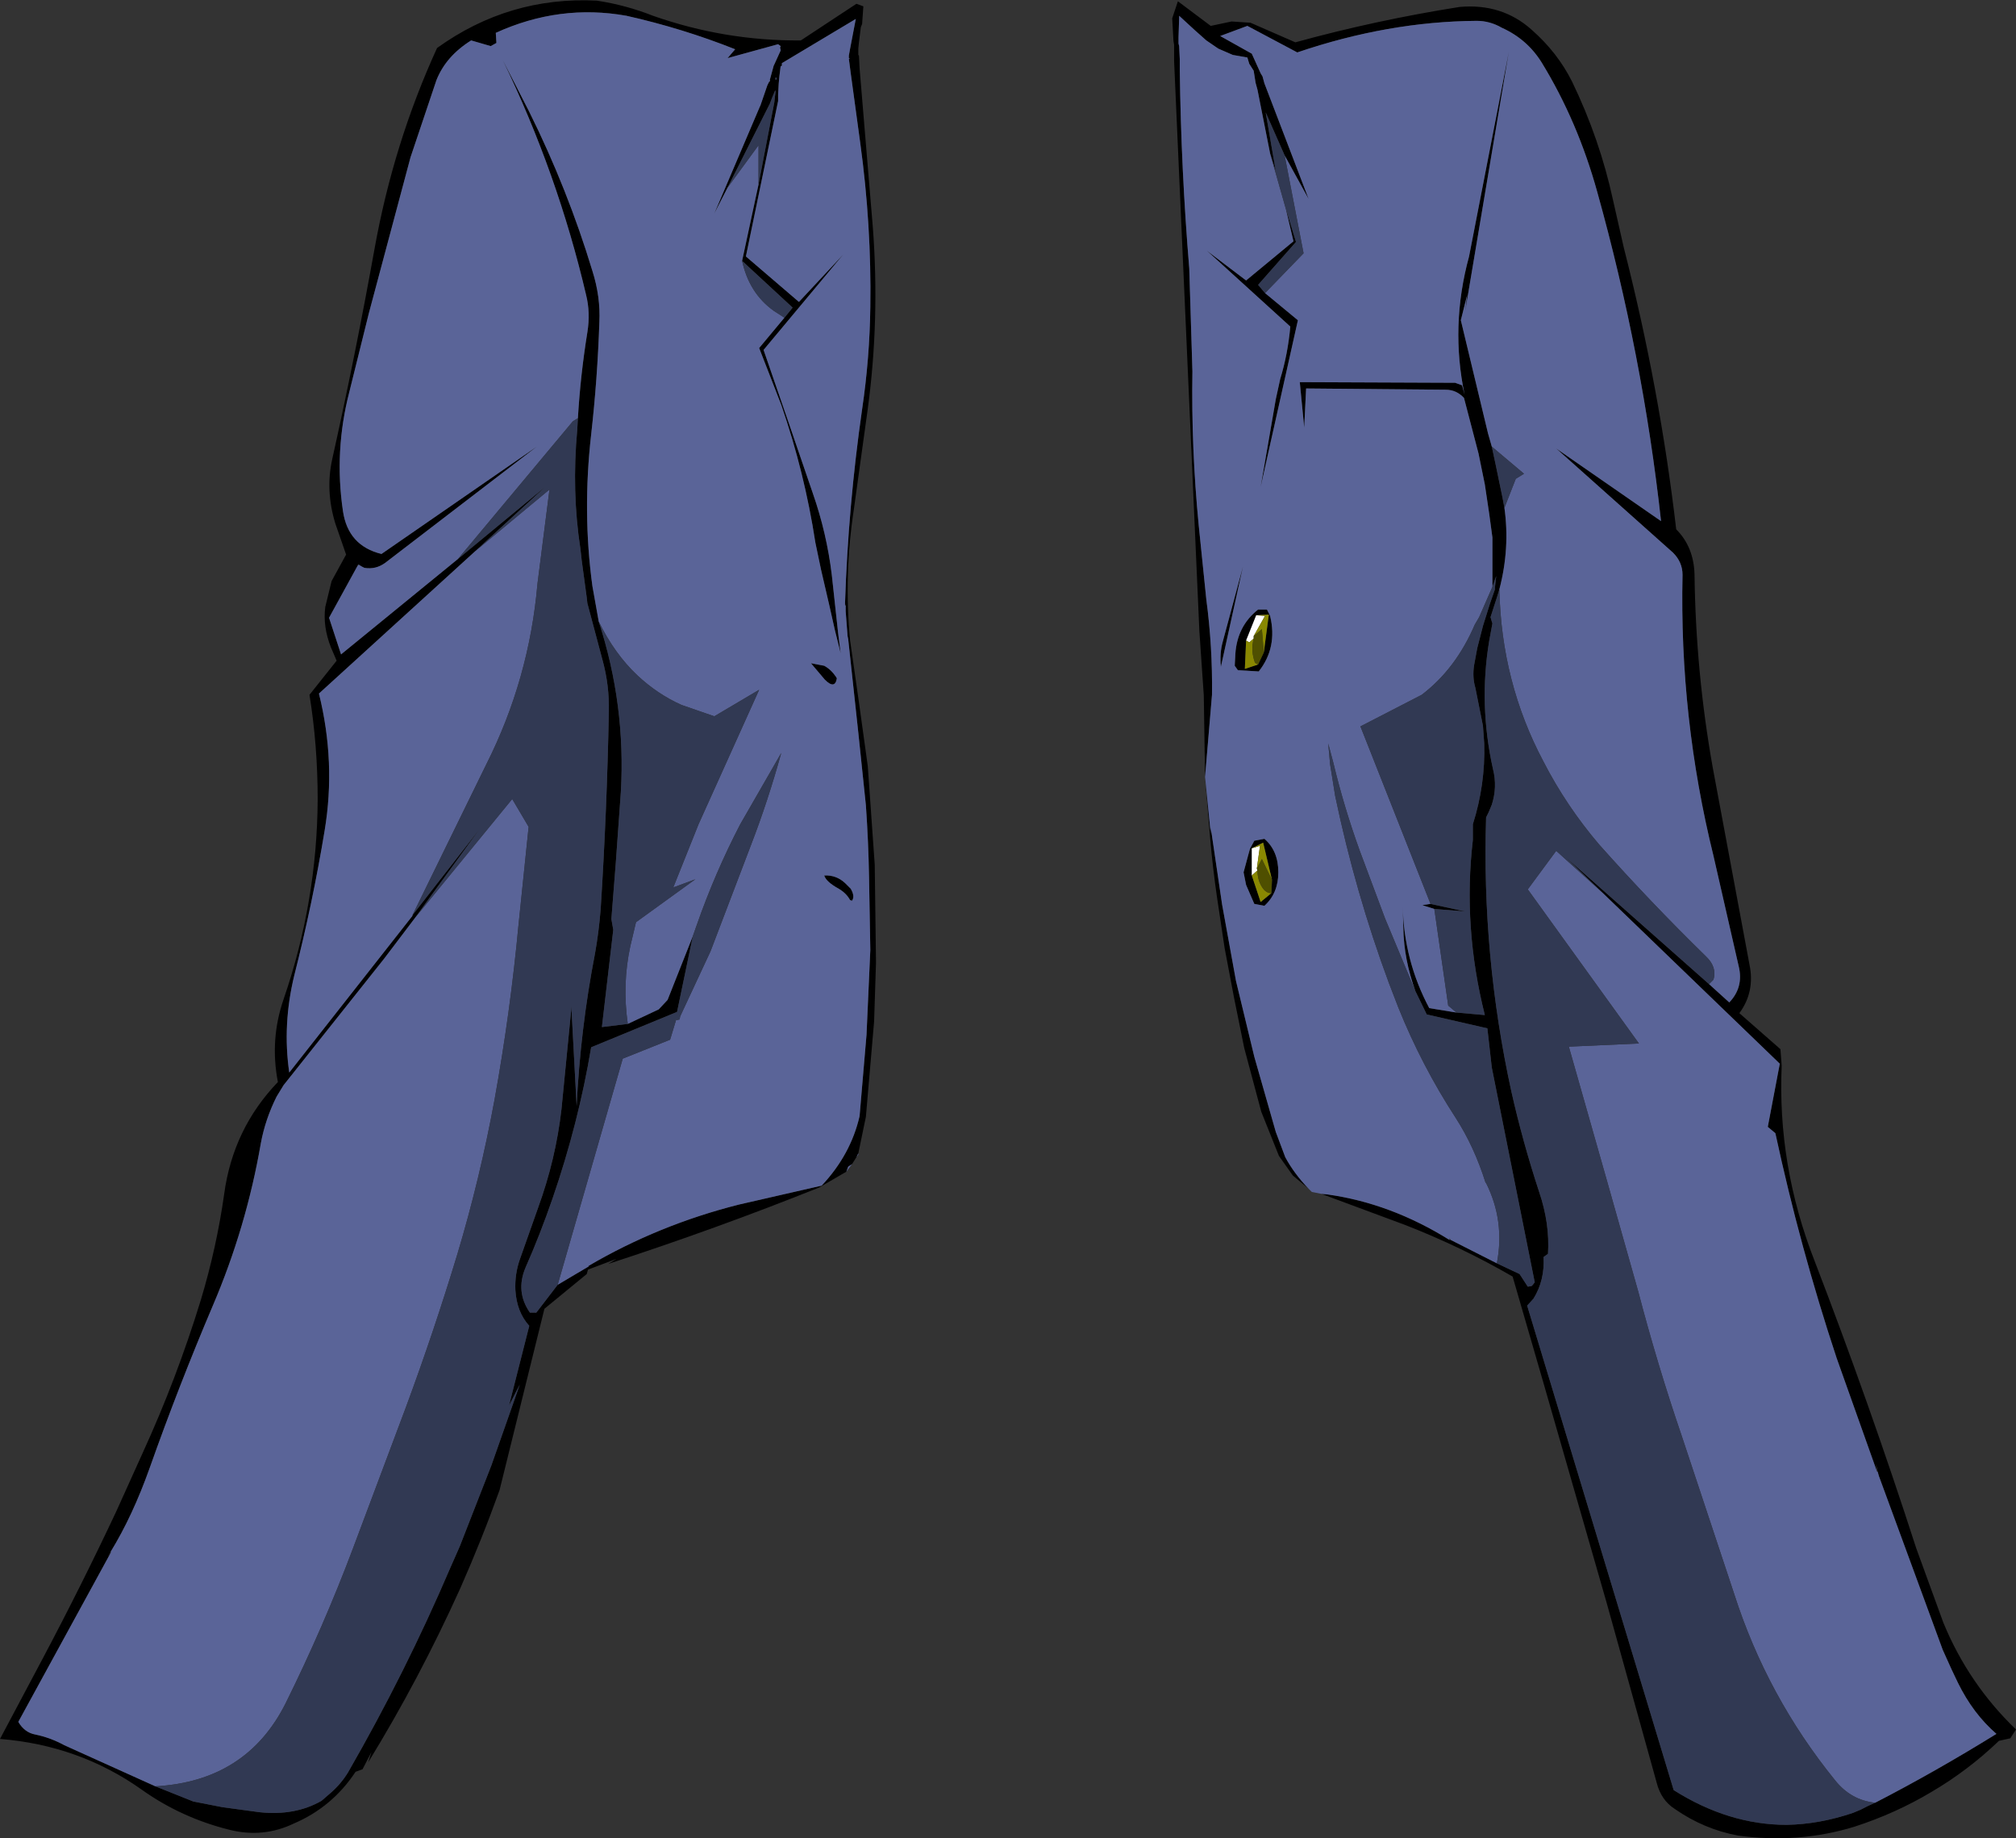<?xml version="1.0" encoding="UTF-8" standalone="no"?>
<svg xmlns:xlink="http://www.w3.org/1999/xlink" height="145.5px" width="159.6px" xmlns="http://www.w3.org/2000/svg">
  <rect width="100%" height="100%" fill="#333333" stroke="none"/>
  <g transform="matrix(1.0, 0.0, 0.0, 1.0, 79.8, 72.75)">
    <path d="M15.6 -11.25 L15.5 -17.7 15.15 -22.8 13.15 -67.9 13.15 -68.45 13.15 -69.15 13.15 -69.2 13.1 -69.5 13.0 -71.3 13.45 -72.65 16.05 -70.7 17.7 -71.05 19.2 -70.95 22.75 -69.4 Q29.1 -71.15 35.75 -72.2 39.1 -72.5 41.45 -70.4 43.5 -68.6 44.65 -66.3 46.85 -61.75 47.9 -56.9 L48.75 -53.15 Q51.6 -42.0 52.9 -30.85 54.3 -29.45 54.35 -27.25 54.45 -19.5 55.8 -11.95 L58.7 3.6 Q59.15 5.75 57.9 7.45 L61.15 10.3 61.25 11.6 Q60.9 19.5 63.85 27.05 68.2 38.35 71.9 49.8 L74.05 55.7 Q76.05 60.55 79.8 64.15 L79.35 64.85 78.45 65.05 Q76.0 67.4 73.1 69.1 70.25 70.8 67.0 71.85 62.6 73.2 57.8 72.55 55.1 72.05 52.8 70.45 51.7 69.75 51.35 68.35 L47.4 54.15 42.5 37.1 41.95 35.2 39.95 28.3 Q35.9 25.95 31.4 24.2 L24.8 21.75 25.3 21.8 Q30.3 22.5 34.95 25.4 L35.05 25.4 38.7 27.25 40.5 28.1 41.15 29.1 41.45 29.05 41.55 28.95 41.7 28.75 38.3 11.75 37.95 8.65 33.15 7.55 32.25 5.7 Q31.35 3.2 31.3 0.8 L31.25 -1.0 Q31.35 3.3 33.35 7.05 L35.5 7.4 37.75 7.6 Q36.0 0.65 36.8 -6.25 L36.8 -7.5 Q37.8 -10.65 37.7 -13.9 L37.6 -15.3 37.0 -18.3 Q36.75 -19.15 36.9 -20.1 L37.15 -21.45 37.55 -23.0 37.6 -23.2 38.15 -24.95 38.2 -25.1 38.55 -26.1 38.55 -26.25 38.65 -27.15 38.35 -26.3 38.35 -26.45 38.35 -30.2 38.1 -32.05 37.75 -34.4 37.25 -36.85 36.1 -41.25 Q35.5 -41.9 34.65 -41.9 L23.6 -42.0 23.45 -38.9 23.1 -42.5 35.4 -42.45 35.95 -42.25 36.15 -41.5 Q35.0 -46.95 36.5 -52.45 L39.65 -68.65 36.2 -48.15 36.35 -49.4 35.85 -47.4 38.0 -38.45 38.3 -37.4 38.6 -36.0 39.15 -33.35 39.3 -32.55 Q39.75 -29.35 38.9 -26.1 L38.75 -25.6 38.2 -23.9 38.3 -23.55 38.35 -23.4 38.1 -22.05 Q37.25 -17.0 38.4 -11.85 38.75 -10.45 38.3 -9.05 L38.05 -8.45 37.85 -8.05 Q37.5 2.9 39.85 13.65 40.75 17.65 42.05 21.6 42.9 24.1 42.75 26.5 L42.4 26.75 Q42.5 28.6 41.6 30.05 L41.1 30.6 52.7 68.95 Q57.05 71.7 61.65 71.7 64.25 71.65 66.9 70.75 L67.5 70.5 Q68.05 70.2 68.65 69.95 73.4 67.5 78.25 64.5 76.4 62.9 75.2 60.45 L74.7 59.4 74.0 57.85 68.95 44.1 68.85 43.75 68.8 43.45 68.7 43.15 68.8 43.75 65.6 34.75 Q62.7 26.0 60.75 16.95 L60.15 16.45 61.1 11.45 47.1 -2.05 44.2 -4.85 55.5 5.15 57.1 6.6 Q58.25 5.4 57.85 3.75 L55.85 -5.0 Q53.15 -15.95 53.4 -27.25 53.4 -28.25 52.65 -29.0 L43.4 -37.25 51.7 -31.5 Q50.25 -44.65 46.65 -57.55 45.1 -63.15 42.25 -67.8 41.1 -69.65 39.1 -70.55 38.15 -71.1 37.1 -71.1 30.1 -71.05 22.9 -68.6 L18.95 -70.7 16.8 -69.9 19.3 -68.5 20.0 -66.95 20.15 -66.7 20.3 -66.15 20.55 -65.5 23.8 -57.0 21.9 -60.45 20.4 -63.85 21.2 -59.2 20.75 -60.6 19.75 -65.65 19.6 -66.2 19.45 -67.15 19.1 -67.7 18.95 -68.2 17.8 -68.4 16.65 -68.9 15.7 -69.55 14.8 -70.35 13.55 -71.5 13.55 -71.35 13.5 -69.8 13.5 -69.3 13.55 -69.1 13.6 -68.05 13.6 -67.7 13.6 -67.2 Q13.7 -59.3 14.35 -51.5 L14.6 -43.35 Q14.5 -37.3 15.1 -31.15 L15.7 -25.3 Q16.2 -21.55 16.15 -17.75 L15.6 -11.25 16.05 -6.75 16.05 -7.25 16.95 -1.15 18.05 4.9 19.5 10.9 21.2 16.85 21.95 18.85 Q22.65 20.15 23.8 21.35 L22.55 20.3 21.45 18.75 20.05 15.25 18.7 10.2 17.9 6.25 17.15 2.3 16.55 -1.7 Q16.2 -4.1 16.0 -6.45 L15.6 -11.25 M20.35 -49.55 L22.95 -47.4 20.0 -34.2 21.2 -41.15 21.55 -42.75 Q22.15 -44.7 22.35 -46.9 L15.75 -52.9 18.85 -50.55 22.6 -53.65 22.0 -56.2 22.8 -53.6 19.8 -50.2 20.35 -49.55 M19.65 -24.05 L18.85 -22.05 18.75 -19.8 19.8 -20.15 20.25 -21.1 20.65 -24.1 19.65 -24.05 M18.2 -19.7 L17.95 -20.05 18.0 -21.0 Q18.15 -23.2 19.8 -24.5 L20.5 -24.5 20.75 -24.0 Q21.35 -21.5 19.85 -19.6 L18.2 -19.7 M16.85 -19.95 L16.85 -20.0 Q16.75 -21.05 17.0 -21.95 L18.6 -27.9 16.85 -19.95 M19.3 -5.6 L19.3 -3.45 20.0 -1.35 20.85 -2.05 20.9 -3.1 20.2 -6.05 19.3 -5.6 M19.15 -5.55 L19.5 -6.2 20.3 -6.35 Q21.4 -5.4 21.4 -3.7 21.4 -2.05 20.3 -1.05 L19.5 -1.2 18.85 -2.7 18.65 -3.7 19.15 -5.55 M33.45 -1.2 L36.2 -0.6 33.75 -0.8 32.8 -1.1 33.45 -1.2 M-22.2 -57.9 L-23.25 -55.85 -19.65 -64.3 -19.6 -64.4 -19.05 -66.0 -18.9 -66.3 -18.85 -66.3 -18.85 -66.4 -18.85 -66.45 -18.55 -67.55 -18.5 -67.65 -18.0 -68.75 -18.0 -68.8 -18.05 -69.0 -18.0 -69.05 -18.0 -69.1 -18.2 -69.25 -22.2 -68.15 -21.6 -68.85 Q-25.75 -70.5 -30.2 -71.5 -35.5 -72.45 -40.55 -70.15 L-40.5 -69.35 -40.95 -69.1 -42.5 -69.55 Q-44.5 -68.3 -45.25 -66.4 L-47.3 -60.3 -50.6 -47.95 -52.15 -41.7 Q-53.35 -37.05 -52.65 -32.3 -52.25 -29.55 -49.6 -28.9 L-37.3 -37.4 -49.3 -28.2 Q-50.05 -27.65 -50.95 -27.8 L-51.15 -27.9 -51.4 -28.05 -51.45 -28.1 -51.5 -27.95 -53.75 -23.85 -52.8 -20.95 -43.55 -28.5 -36.65 -34.2 -42.2 -29.1 -54.55 -17.85 Q-53.2 -12.4 -54.1 -7.0 -55.05 -1.25 -56.5 4.45 -57.45 8.35 -56.9 12.15 L-47.15 -0.25 -47.15 -0.3 -41.85 -7.1 -45.6 -1.95 -46.9 -0.15 -49.4 3.15 -57.35 13.15 -57.9 14.05 Q-58.8 15.85 -59.15 17.75 -60.3 24.4 -62.95 30.6 -65.65 36.95 -67.95 43.45 -69.3 47.25 -71.05 50.1 L-71.3 50.5 -71.0 50.1 -78.35 63.55 Q-77.85 64.4 -77.0 64.55 -75.8 64.8 -74.7 65.4 L-67.5 68.65 -64.5 69.85 -62.2 70.3 -59.25 70.7 Q-56.45 71.0 -54.35 69.8 L-53.6 69.15 Q-52.8 68.45 -52.25 67.55 -47.7 59.65 -44.15 51.35 L-43.4 49.65 -40.9 43.25 -38.65 36.85 -39.5 38.5 -37.9 32.2 Q-38.9 31.1 -39.0 29.35 -39.05 28.1 -38.65 26.95 L-37.2 22.85 Q-35.8 19.0 -35.35 15.05 L-34.55 6.9 -34.55 7.25 -34.15 14.8 Q-33.85 8.7 -32.7 2.75 -32.4 1.1 -32.25 -0.75 -31.75 -8.55 -31.6 -16.4 -31.55 -18.5 -32.1 -20.5 L-33.3 -25.0 -33.35 -25.45 -33.75 -28.4 -33.85 -29.3 Q-34.55 -33.85 -34.1 -38.75 L-34.05 -39.65 Q-33.85 -43.05 -33.3 -46.45 -33.05 -48.0 -33.4 -49.4 -35.65 -59.0 -40.0 -68.0 L-37.9 -63.9 Q-34.85 -57.75 -32.9 -51.3 -32.25 -49.25 -32.35 -47.25 -32.5 -42.75 -33.0 -38.35 -33.7 -32.2 -32.9 -26.35 L-32.4 -23.55 Q-30.25 -16.95 -30.65 -10.05 L-31.05 -4.45 -31.4 0.0 -31.25 0.85 -32.15 8.55 -30.1 8.3 -27.65 7.15 -26.95 6.4 -24.95 1.35 -26.2 7.35 -33.0 10.15 Q-34.0 16.15 -36.05 22.1 -37.05 25.0 -38.2 27.6 -39.0 29.5 -37.85 31.15 L-37.4 31.15 -37.35 31.15 -37.3 31.1 -35.65 28.95 -33.2 27.5 -33.2 27.6 -33.2 27.45 Q-27.65 24.2 -21.3 22.6 L-14.75 21.1 Q-12.45 18.65 -11.75 15.6 L-11.2 9.15 -10.9 2.45 -11.0 -3.3 Q-11.05 -6.15 -11.25 -9.0 L-11.85 -14.75 -12.65 -22.15 -12.7 -22.4 -12.85 -24.35 -12.85 -24.8 -12.9 -25.0 -12.9 -25.05 Q-12.65 -32.7 -11.55 -40.35 -10.95 -44.4 -10.9 -48.45 -10.8 -54.9 -11.7 -61.45 L-12.45 -66.95 -12.6 -68.1 -12.55 -68.1 -12.55 -68.15 -12.6 -68.15 -12.6 -68.35 -12.5 -68.9 -12.05 -71.25 -17.9 -67.75 -17.9 -67.55 -18.0 -67.5 -18.1 -66.7 -18.15 -66.15 -18.2 -65.25 -18.2 -64.8 -18.2 -64.75 -20.75 -52.45 -16.55 -48.85 -13.05 -52.6 -19.35 -45.05 -17.35 -39.25 -15.45 -33.7 Q-14.35 -30.55 -13.95 -27.25 L-13.45 -22.65 -13.25 -21.05 -13.7 -22.85 -14.15 -24.85 -14.8 -27.65 -15.25 -29.8 Q-16.1 -35.35 -17.95 -40.7 L-19.7 -45.2 -17.7 -47.6 -17.05 -48.4 -21.05 -52.1 -19.75 -58.15 -18.5 -64.65 -18.45 -65.1 -18.4 -65.5 -18.45 -65.6 -18.45 -65.55 -18.7 -64.95 -18.85 -64.55 -22.2 -57.9 M-12.8 20.0 L-14.95 21.25 Q-23.05 24.5 -31.65 27.3 L-31.0 26.9 -33.25 27.75 -33.35 28.1 -36.7 30.85 -40.25 45.2 Q-41.65 49.1 -43.35 52.95 -46.6 60.15 -50.65 66.75 L-50.4 65.95 -51.1 67.3 -51.65 67.5 Q-53.5 70.3 -56.55 71.6 -58.95 72.75 -61.6 72.1 -65.45 71.15 -68.6 68.9 -73.55 65.4 -79.8 64.9 L-76.4 58.5 Q-73.35 52.75 -70.6 46.9 L-68.5 42.25 Q-65.8 36.35 -63.9 30.15 -62.65 26.0 -62.05 21.75 -61.35 16.6 -57.8 12.9 -58.45 9.55 -57.35 6.35 -54.7 -1.35 -54.65 -9.45 -54.65 -13.75 -55.3 -17.75 L-53.15 -20.45 -53.6 -21.5 Q-54.25 -23.15 -54.05 -24.7 L-53.55 -26.75 -52.4 -28.85 -53.25 -31.3 Q-54.05 -33.9 -53.5 -36.4 -51.65 -44.7 -50.15 -53.05 -48.65 -61.4 -45.2 -68.95 -39.5 -73.05 -32.55 -72.7 -30.25 -72.35 -28.1 -71.5 -22.4 -69.5 -16.4 -69.55 L-12.0 -72.45 -11.45 -72.25 -11.55 -70.85 -11.65 -70.6 -11.8 -69.4 -11.85 -68.9 -11.85 -68.4 -11.8 -68.35 -11.75 -67.35 -10.7 -54.75 Q-10.15 -47.45 -11.1 -40.4 L-12.2 -32.45 Q-13.0 -27.2 -12.5 -22.05 L-11.8 -17.15 -11.1 -12.1 -10.55 -4.3 -10.45 3.45 -10.6 8.1 -11.25 15.65 -11.85 18.55 -12.0 18.85 -12.35 19.4 -12.65 19.6 -12.8 20.0 M-18.35 -66.6 L-18.4 -66.6 -18.4 -66.5 -18.4 -66.45 -18.35 -66.45 -18.35 -66.6 M-13.55 -19.05 Q-13.7 -18.15 -14.5 -18.95 L-15.6 -20.25 -14.55 -20.05 Q-14.0 -19.75 -13.6 -19.15 L-13.55 -19.05 M-12.35 -1.45 L-12.5 -1.5 Q-12.8 -2.05 -13.4 -2.4 -14.4 -2.95 -14.55 -3.45 -13.6 -3.5 -12.9 -2.85 L-12.45 -2.4 Q-12.1 -1.8 -12.35 -1.45" fill="#000000" fill-rule="evenodd" stroke="none"/>
    <path d="M15.6 -11.25 L16.15 -17.75 Q16.2 -21.55 15.7 -25.3 L15.1 -31.15 Q14.5 -37.3 14.6 -43.35 L14.35 -51.5 Q13.7 -59.3 13.6 -67.2 L13.6 -67.7 13.6 -68.05 13.55 -69.1 13.5 -69.3 13.5 -69.8 13.55 -71.35 13.55 -71.5 14.8 -70.35 15.7 -69.55 16.65 -68.9 17.8 -68.4 18.95 -68.2 19.1 -67.7 19.45 -67.15 19.6 -66.2 19.75 -65.65 20.75 -60.6 22.0 -56.2 22.6 -53.65 18.85 -50.55 15.75 -52.9 22.35 -46.9 Q22.15 -44.7 21.55 -42.75 L21.2 -41.15 20.0 -34.2 22.95 -47.4 20.35 -49.55 23.4 -52.7 21.9 -60.45 23.8 -57.0 20.55 -65.5 20.3 -66.15 20.15 -66.7 20.0 -66.95 19.3 -68.5 16.8 -69.9 18.95 -70.7 22.9 -68.6 Q30.1 -71.05 37.1 -71.1 38.15 -71.1 39.1 -70.55 41.1 -69.65 42.25 -67.8 45.1 -63.15 46.65 -57.55 50.25 -44.65 51.7 -31.5 L43.4 -37.25 52.65 -29.0 Q53.4 -28.25 53.4 -27.25 53.15 -15.95 55.85 -5.0 L57.85 3.75 Q58.25 5.4 57.1 6.6 L55.5 5.15 55.85 4.8 Q56.15 3.8 55.25 2.95 50.85 -1.35 46.8 -5.9 44.2 -8.95 42.4 -12.45 39.05 -18.75 38.9 -26.1 39.75 -29.35 39.3 -32.55 L40.2 -34.85 40.85 -35.25 38.3 -37.4 38.0 -38.45 35.85 -47.4 36.35 -49.4 36.2 -48.15 39.65 -68.65 36.5 -52.45 Q35.0 -46.95 36.15 -41.5 L35.95 -42.25 35.4 -42.45 23.1 -42.5 23.45 -38.9 23.6 -42.0 34.65 -41.9 Q35.5 -41.9 36.1 -41.25 L37.25 -36.85 37.75 -34.4 38.1 -32.05 38.35 -30.2 38.35 -26.45 38.35 -26.3 37.3 -23.9 36.95 -23.3 Q35.45 -19.8 32.75 -17.75 L27.9 -15.25 33.45 -1.2 32.8 -1.1 33.75 -0.8 34.85 6.85 35.5 7.4 33.35 7.05 Q31.35 3.3 31.25 -1.0 L31.3 0.8 Q31.35 3.2 32.25 5.7 L29.85 -0.05 27.85 -5.4 Q26.6 -8.85 25.75 -12.4 L25.35 -13.9 25.5 -12.25 25.9 -9.75 Q27.5 -2.1 30.15 5.05 L30.9 7.0 Q32.75 11.6 35.45 15.75 36.9 18.0 37.8 20.85 L37.85 20.9 Q39.35 23.9 38.7 27.25 L35.05 25.4 34.95 25.25 34.95 25.4 Q30.3 22.5 25.3 21.8 L24.8 21.75 24.05 21.6 23.8 21.35 Q22.65 20.15 21.95 18.85 L21.2 16.85 19.5 10.9 18.05 4.9 16.95 -1.15 16.05 -7.25 16.05 -6.75 15.6 -11.25 M47.1 -2.05 L61.1 11.45 60.15 16.45 60.75 16.95 Q62.7 26.0 65.6 34.75 L68.8 43.75 68.85 43.75 68.95 44.1 74.0 57.85 74.7 59.4 75.2 60.45 Q76.4 62.9 78.25 64.5 73.4 67.5 68.65 69.95 66.75 69.75 65.5 68.2 60.1 61.55 57.5 53.45 L53.35 40.95 Q51.4 35.25 49.9 29.5 L47.4 20.65 44.4 10.1 49.95 9.85 41.15 -2.35 43.4 -5.4 47.1 -2.05 M38.2 -25.1 L38.15 -24.95 38.2 -25.1 M16.85 -19.95 L18.6 -27.9 17.0 -21.95 Q16.75 -21.05 16.85 -20.0 L16.85 -19.95 M18.2 -19.7 L19.85 -19.6 Q21.35 -21.5 20.75 -24.0 L20.5 -24.5 19.8 -24.5 Q18.15 -23.2 18.0 -21.0 L17.95 -20.05 18.2 -19.7 M19.15 -5.55 L18.65 -3.7 18.85 -2.7 19.5 -1.2 20.3 -1.05 Q21.4 -2.05 21.4 -3.7 21.4 -5.4 20.3 -6.35 L19.5 -6.2 19.15 -5.55 M-51.4 -28.05 L-51.15 -27.9 -50.95 -27.8 Q-50.05 -27.65 -49.3 -28.2 L-37.3 -37.4 -49.6 -28.9 Q-52.25 -29.55 -52.65 -32.3 -53.35 -37.05 -52.15 -41.7 L-50.6 -47.95 -47.3 -60.3 -45.25 -66.4 Q-44.5 -68.3 -42.5 -69.55 L-40.95 -69.1 -40.5 -69.35 -40.55 -70.15 Q-35.5 -72.45 -30.2 -71.5 -25.75 -70.5 -21.6 -68.85 L-22.2 -68.15 -18.2 -69.25 -18.0 -69.1 -18.0 -69.05 -18.05 -69.0 -18.0 -68.8 -18.0 -68.75 -18.5 -67.65 -18.55 -67.55 -18.85 -66.45 -18.85 -66.4 -18.85 -66.3 -18.9 -66.3 -19.05 -66.0 -19.6 -64.4 -19.65 -64.3 -23.25 -55.85 -22.2 -57.9 -19.75 -61.25 -19.75 -58.15 -21.05 -52.1 Q-20.5 -49.55 -18.55 -48.15 L-17.7 -47.6 -19.7 -45.2 -17.95 -40.7 Q-16.1 -35.35 -15.25 -29.8 L-14.8 -27.65 -14.15 -24.85 -13.7 -22.85 -13.25 -21.05 -13.45 -22.65 -13.95 -27.25 Q-14.35 -30.55 -15.45 -33.7 L-17.35 -39.25 -19.35 -45.05 -13.05 -52.6 -16.55 -48.85 -20.75 -52.45 -18.2 -64.75 -18.2 -64.8 -18.2 -65.25 -18.15 -66.15 -18.1 -66.7 -18.0 -67.5 -17.9 -67.55 -17.9 -67.75 -12.05 -71.25 -12.5 -68.9 -12.6 -68.35 -12.6 -68.15 -12.55 -68.15 -12.55 -68.1 -12.6 -68.1 -12.45 -66.95 -11.7 -61.45 Q-10.8 -54.9 -10.9 -48.45 -10.95 -44.4 -11.55 -40.35 -12.65 -32.7 -12.9 -25.05 L-12.9 -25.0 -12.9 -24.85 -12.85 -24.8 -12.85 -24.35 -12.7 -22.4 -12.65 -22.15 -11.85 -14.75 -11.25 -9.0 Q-11.05 -6.15 -11.0 -3.3 L-10.9 2.45 -11.2 9.15 -11.75 15.6 Q-12.45 18.65 -14.75 21.1 L-21.3 22.6 Q-27.65 24.2 -33.2 27.45 L-33.2 27.5 -35.65 28.95 -30.5 11.05 -26.75 9.55 -26.25 7.9 -26.25 8.0 -26.0 7.95 -25.95 7.7 -23.55 2.55 -20.35 -5.85 Q-19.0 -9.35 -17.95 -13.15 L-21.2 -7.5 Q-23.2 -3.65 -24.65 0.5 L-24.95 1.35 -26.95 6.4 -27.65 7.15 -30.1 8.3 Q-30.55 5.15 -29.9 2.15 L-29.45 0.25 -24.75 -3.15 -26.5 -2.5 -24.5 -7.5 -19.7 -18.15 -23.25 -16.05 -25.85 -16.95 Q-27.75 -17.8 -29.35 -19.3 -31.15 -21.0 -32.4 -23.55 L-32.9 -26.35 Q-33.7 -32.2 -33.0 -38.35 -32.5 -42.75 -32.35 -47.25 -32.25 -49.25 -32.9 -51.3 -34.85 -57.75 -37.9 -63.9 L-40.0 -68.0 Q-35.65 -59.0 -33.4 -49.4 -33.05 -48.0 -33.3 -46.45 -33.85 -43.05 -34.05 -39.65 L-34.45 -39.4 -43.55 -28.5 -52.8 -20.95 -53.75 -23.85 -51.5 -27.95 -51.4 -28.05 M-18.45 -65.55 L-18.45 -65.6 -18.4 -65.5 -18.45 -65.55 M-37.3 31.1 L-37.35 31.15 -37.4 31.15 -37.3 31.1 M-67.5 68.65 L-74.7 65.4 Q-75.8 64.8 -77.0 64.55 -77.85 64.4 -78.35 63.55 L-71.0 50.1 -71.05 50.1 Q-69.3 47.25 -67.95 43.45 -65.65 36.95 -62.95 30.6 -60.3 24.4 -59.15 17.75 -58.8 15.85 -57.9 14.05 L-57.35 13.15 -49.4 3.15 -46.9 -0.15 -39.25 -9.5 -37.95 -7.3 -38.75 0.45 Q-39.4 7.4 -40.65 14.3 -41.8 20.55 -43.6 26.55 -45.45 32.65 -47.65 38.6 L-51.85 49.8 Q-54.2 56.05 -57.2 62.1 -60.3 68.25 -67.5 68.65 M-47.15 -0.3 L-47.15 -0.25 -56.9 12.15 Q-57.45 8.35 -56.5 4.45 -55.05 -1.25 -54.1 -7.0 -53.2 -12.4 -54.55 -17.85 L-42.2 -29.1 -36.3 -34.0 -37.25 -26.55 Q-37.9 -19.0 -41.3 -12.25 L-47.15 -0.3 M-12.8 20.0 L-12.65 19.6 -12.35 19.4 -12.8 20.0 M-12.0 18.85 L-11.85 18.55 -11.85 18.65 -12.0 18.85 M-18.35 -66.6 L-18.35 -66.45 -18.4 -66.45 -18.4 -66.5 -18.4 -66.6 -18.35 -66.6 M-13.55 -19.05 L-13.6 -19.15 Q-14.0 -19.75 -14.55 -20.05 L-15.6 -20.25 -14.5 -18.95 Q-13.7 -18.15 -13.55 -19.05 M-12.35 -1.45 Q-12.1 -1.8 -12.45 -2.4 L-12.9 -2.85 Q-13.6 -3.5 -14.55 -3.45 -14.4 -2.95 -13.4 -2.4 -12.8 -2.05 -12.5 -1.5 L-12.35 -1.45" fill="#5a6498" fill-rule="evenodd" stroke="none"/>
    <path d="M20.75 -60.6 L21.2 -59.2 20.4 -63.85 21.9 -60.45 23.4 -52.7 20.35 -49.55 19.8 -50.2 22.8 -53.6 22.0 -56.2 20.75 -60.6 M55.5 5.15 L44.2 -4.85 47.1 -2.05 43.4 -5.4 41.15 -2.35 49.95 9.85 44.4 10.1 47.4 20.65 49.9 29.5 Q51.4 35.25 53.35 40.95 L57.5 53.45 Q60.1 61.55 65.5 68.2 66.75 69.75 68.65 69.95 68.05 70.2 67.5 70.5 L66.9 70.75 Q64.25 71.65 61.65 71.7 57.05 71.7 52.7 68.95 L41.1 30.6 41.6 30.05 Q42.5 28.6 42.4 26.75 L42.75 26.5 Q42.9 24.1 42.05 21.6 40.75 17.65 39.85 13.65 37.5 2.9 37.85 -8.05 L38.05 -8.45 38.3 -9.05 Q38.75 -10.45 38.4 -11.85 37.25 -17.0 38.1 -22.05 L38.35 -23.4 38.3 -23.55 38.2 -23.9 38.75 -25.6 38.9 -26.1 Q39.05 -18.75 42.4 -12.45 44.2 -8.95 46.8 -5.9 50.85 -1.35 55.25 2.95 56.15 3.8 55.85 4.8 L55.5 5.15 M39.3 -32.55 L39.15 -33.35 38.6 -36.0 38.3 -37.4 40.85 -35.25 40.2 -34.85 39.3 -32.55 M38.35 -26.3 L38.65 -27.15 38.55 -26.25 38.55 -26.1 38.2 -25.1 38.15 -24.95 37.6 -23.2 37.55 -23.0 37.15 -21.45 36.9 -20.1 Q36.75 -19.15 37.0 -18.3 L37.6 -15.3 37.7 -13.9 Q37.8 -10.65 36.8 -7.5 L36.8 -6.25 Q36.0 0.65 37.75 7.6 L35.5 7.4 34.85 6.85 33.75 -0.8 36.2 -0.6 33.45 -1.2 27.9 -15.25 32.75 -17.75 Q35.45 -19.8 36.95 -23.3 L37.3 -23.9 38.35 -26.3 M32.25 5.7 L33.15 7.55 37.95 8.65 38.3 11.75 41.7 28.75 41.55 28.95 41.45 29.05 41.15 29.1 40.5 28.1 38.7 27.25 Q39.35 23.9 37.85 20.9 L37.8 20.85 Q36.9 18.0 35.45 15.75 32.75 11.6 30.9 7.0 L30.15 5.05 Q27.5 -2.1 25.9 -9.75 L25.5 -12.25 25.35 -13.9 25.75 -12.4 Q26.6 -8.85 27.85 -5.4 L29.85 -0.05 32.25 5.7 M-22.2 -57.9 L-18.85 -64.55 -18.7 -64.95 -18.45 -65.55 -18.4 -65.5 -18.45 -65.1 -18.5 -64.65 -19.75 -58.15 -19.75 -61.25 -22.2 -57.9 M-21.05 -52.1 L-17.05 -48.4 -17.7 -47.6 -18.55 -48.15 Q-20.5 -49.55 -21.05 -52.1 M-35.65 28.95 L-37.3 31.1 -37.4 31.15 -37.85 31.15 Q-39.0 29.5 -38.2 27.6 -37.05 25.0 -36.05 22.1 -34.0 16.15 -33.0 10.15 L-26.2 7.35 -24.95 1.35 -24.65 0.5 Q-23.2 -3.65 -21.2 -7.5 L-17.95 -13.15 Q-19.0 -9.35 -20.35 -5.85 L-23.55 2.55 -25.95 7.7 -26.0 7.95 -26.25 8.0 -26.25 7.9 -26.75 9.55 -30.5 11.05 -35.65 28.95 M-30.1 8.3 L-32.15 8.55 -31.25 0.85 -31.4 0.0 -31.05 -4.45 -30.65 -10.05 Q-30.25 -16.95 -32.4 -23.55 -31.15 -21.0 -29.35 -19.3 -27.75 -17.8 -25.85 -16.95 L-23.25 -16.05 -19.7 -18.15 -24.5 -7.5 -26.5 -2.5 -24.75 -3.15 -29.45 0.25 -29.9 2.15 Q-30.55 5.15 -30.1 8.3 M-34.05 -39.65 L-34.1 -38.75 Q-34.55 -33.85 -33.85 -29.3 L-33.75 -28.4 -33.35 -25.45 -33.3 -25.0 -32.1 -20.5 Q-31.55 -18.5 -31.6 -16.4 -31.75 -8.55 -32.25 -0.75 -32.4 1.1 -32.7 2.75 -33.85 8.7 -34.15 14.8 L-34.55 7.25 -34.55 6.9 -35.35 15.05 Q-35.8 19.0 -37.2 22.85 L-38.65 26.95 Q-39.05 28.1 -39.0 29.35 -38.9 31.1 -37.9 32.2 L-39.5 38.5 -38.65 36.85 -40.9 43.25 -43.4 49.65 -44.15 51.35 Q-47.7 59.65 -52.25 67.55 -52.8 68.45 -53.6 69.15 L-54.35 69.8 Q-56.45 71.0 -59.25 70.7 L-62.2 70.3 -64.5 69.85 -67.5 68.65 Q-60.3 68.25 -57.2 62.1 -54.2 56.05 -51.85 49.8 L-47.65 38.6 Q-45.45 32.65 -43.6 26.55 -41.8 20.55 -40.65 14.3 -39.4 7.4 -38.75 0.45 L-37.95 -7.3 -39.25 -9.5 -46.9 -0.15 -45.6 -1.95 -41.85 -7.1 -47.15 -0.3 -41.3 -12.25 Q-37.9 -19.0 -37.25 -26.55 L-36.3 -34.0 -42.2 -29.1 -36.65 -34.2 -43.55 -28.5 -34.45 -39.4 -34.05 -39.65" fill="#313953" fill-rule="evenodd" stroke="none"/>
    <path d="M19.45 -22.2 L19.1 -21.9 18.85 -22.05 19.65 -24.05 20.35 -24.0 19.45 -22.4 19.45 -22.2 M19.3 -3.45 L19.3 -5.6 19.95 -5.8 19.7 -4.0 19.75 -3.85 19.3 -3.45" fill="#ffffff" fill-rule="evenodd" stroke="none"/>
    <path d="M18.85 -22.05 L19.1 -21.9 19.45 -22.2 Q19.2 -21.25 19.55 -20.3 19.6 -20.25 19.8 -20.15 L18.75 -19.8 18.85 -22.05 M19.45 -22.4 L20.35 -24.0 19.65 -24.05 20.65 -24.1 20.25 -21.1 20.1 -22.95 19.45 -22.4 M19.3 -5.6 L20.2 -6.05 20.9 -3.1 20.1 -4.75 19.7 -4.0 19.95 -5.8 19.3 -5.6 M20.85 -2.05 L20.0 -1.35 19.3 -3.45 19.75 -3.85 Q19.75 -3.1 20.1 -2.55 20.4 -2.05 20.85 -2.05" fill="#898801" fill-rule="evenodd" stroke="none"/>
    <path d="M19.45 -22.2 L19.45 -22.4 20.1 -22.95 20.25 -21.1 19.8 -20.15 Q19.6 -20.25 19.55 -20.3 19.2 -21.25 19.45 -22.2 M20.9 -3.1 L20.85 -2.05 Q20.4 -2.05 20.1 -2.55 19.75 -3.1 19.75 -3.85 L19.7 -4.0 20.1 -4.75 20.9 -3.1" fill="#4f4f00" fill-rule="evenodd" stroke="none"/>
  </g>
</svg>
